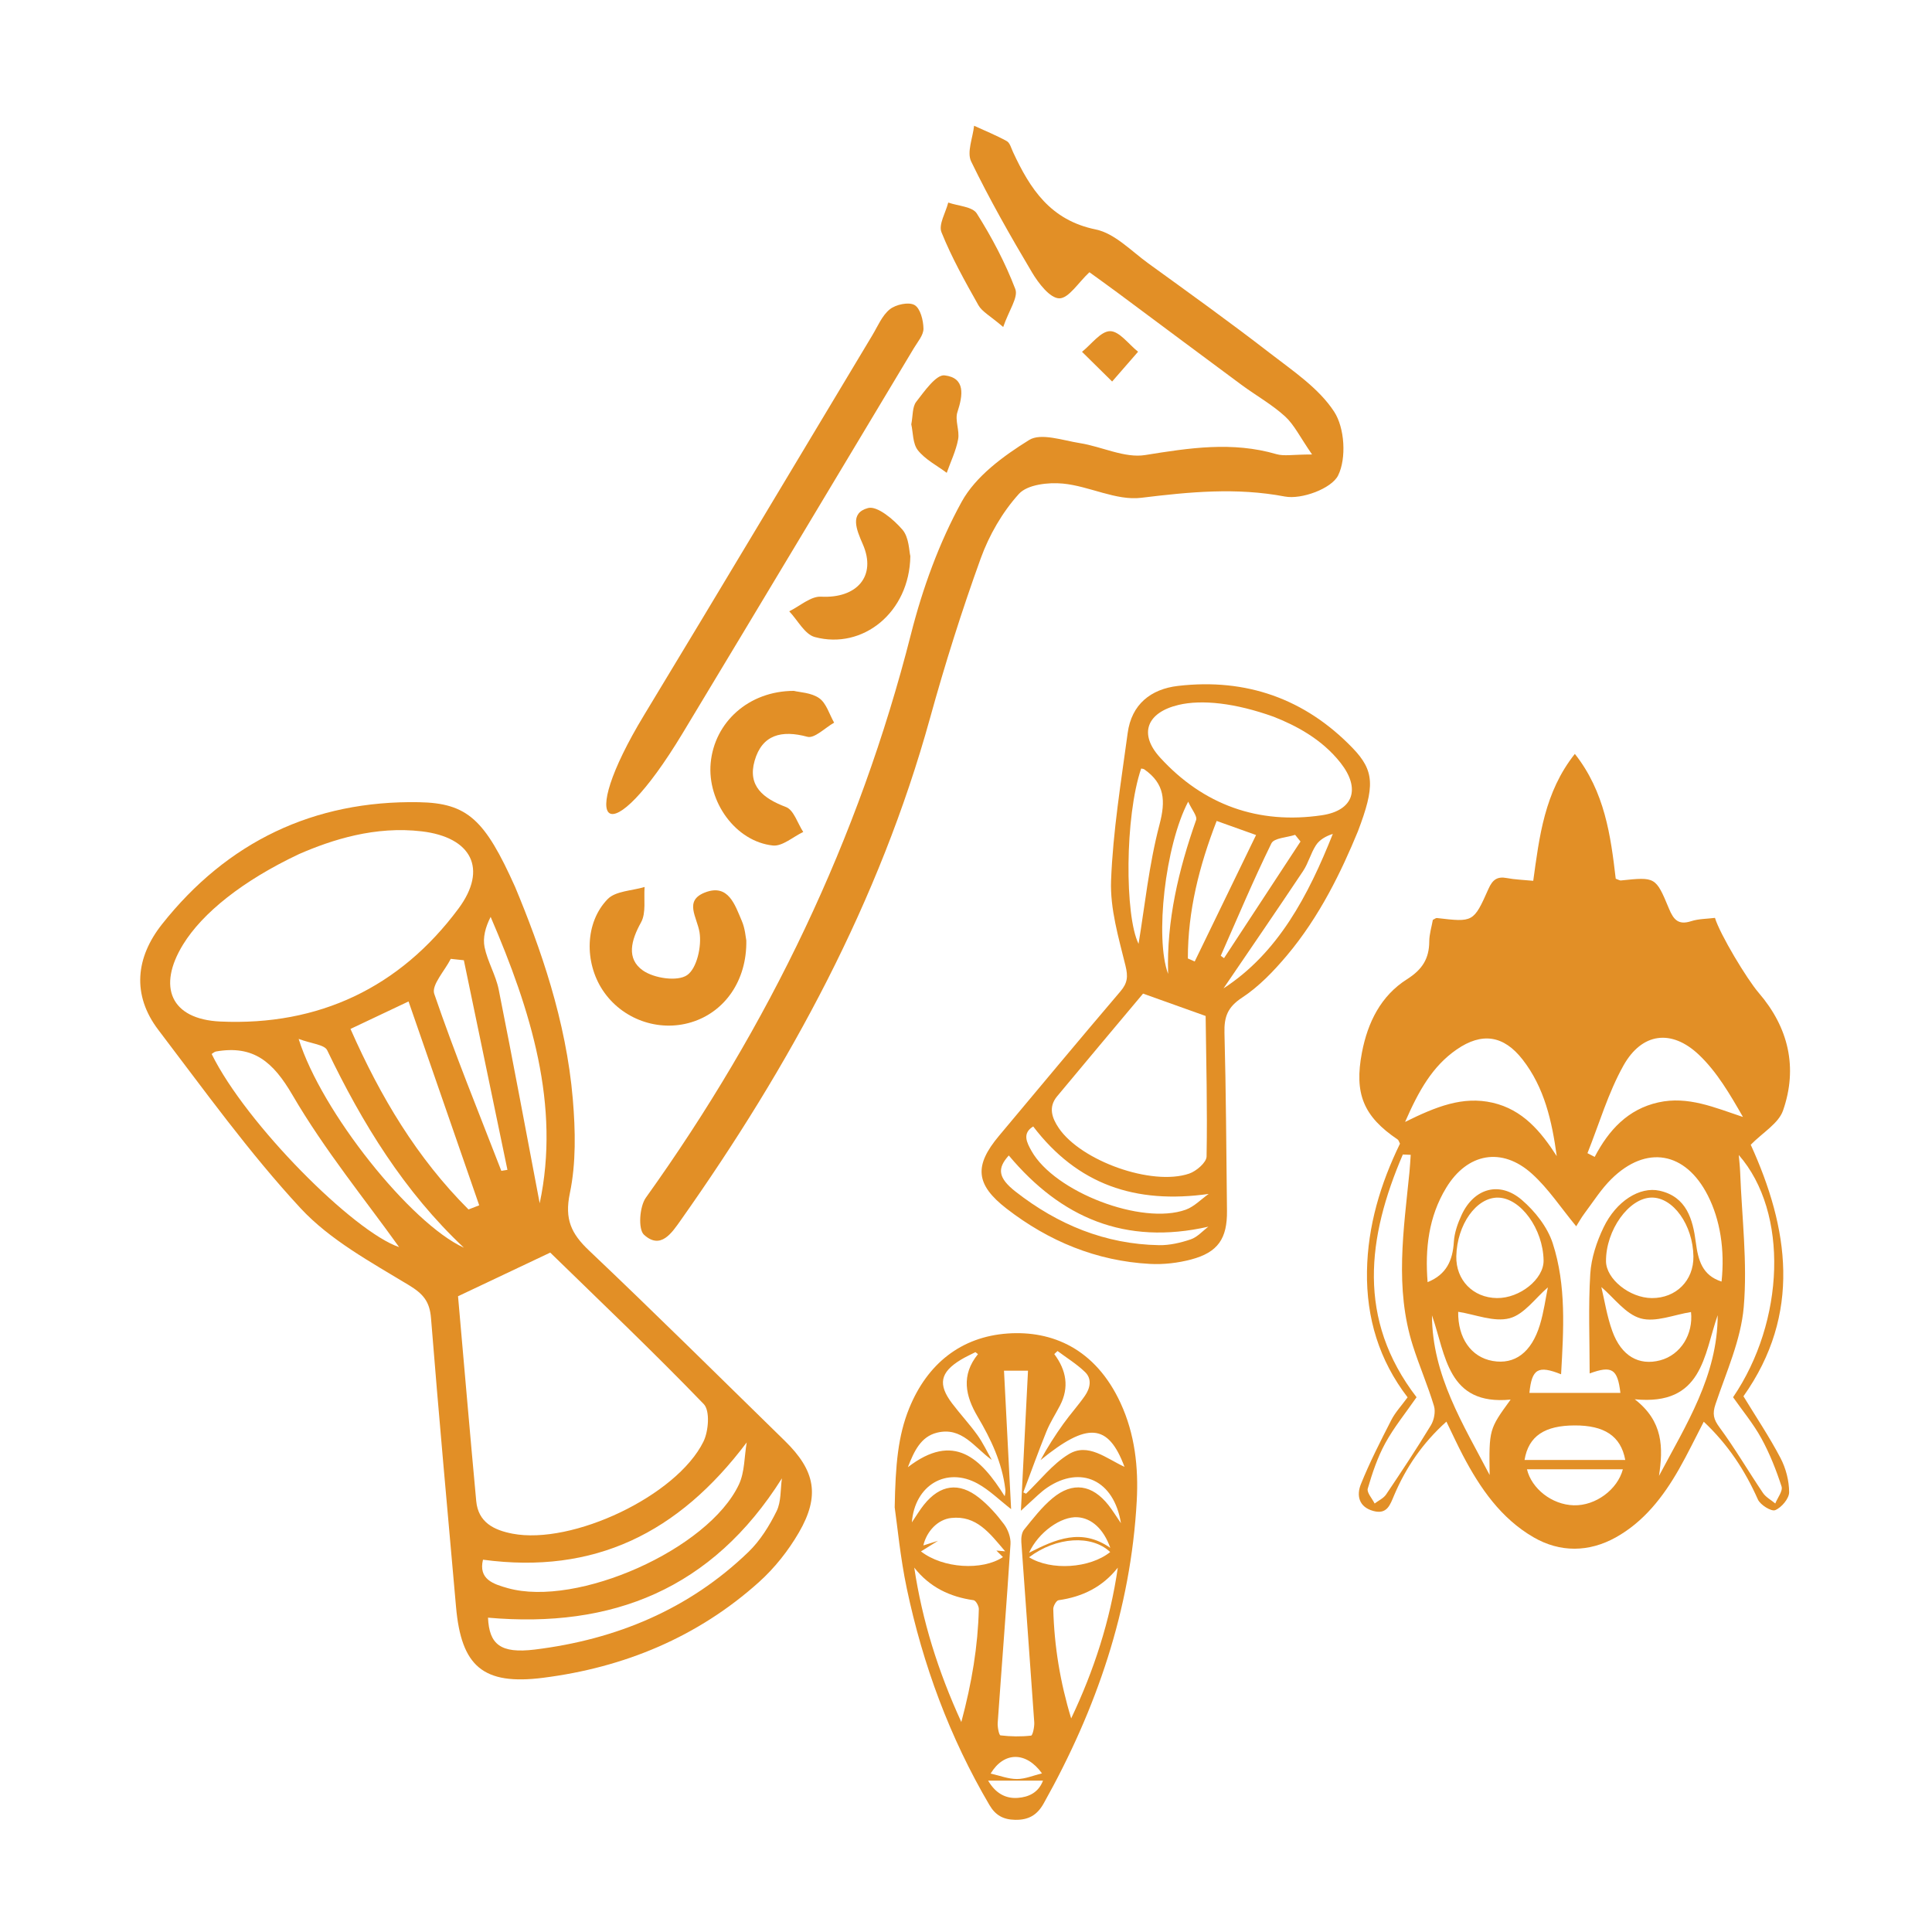 <?xml version="1.0" encoding="utf-8"?>
<!-- Generator: Adobe Illustrator 16.0.0, SVG Export Plug-In . SVG Version: 6.00 Build 0)  -->
<!DOCTYPE svg PUBLIC "-//W3C//DTD SVG 1.1//EN" "http://www.w3.org/Graphics/SVG/1.1/DTD/svg11.dtd">
<svg version="1.1" id="Capa_1" xmlns="http://www.w3.org/2000/svg" xmlns:xlink="http://www.w3.org/1999/xlink" x="0px" y="0px"
	 width="512px" height="512px" viewBox="0 0 512 512" enable-background="new 0 0 512 512" xml:space="preserve">
<g>
	<path fill-rule="evenodd" clip-rule="evenodd" fill="#E28F26" d="M242.363,80.837c-1.538-0.883-4.947-0.149-6.542,1.123
		c-2.065,1.646-3.204,4.493-4.641,6.882c-20.154,33.538-40.192,67.146-60.463,100.614c-18.397,30.371-9.494,37.488,10.182,4.863
		c20.494-33.982,40.88-68.031,61.293-102.063c1.002-1.669,2.562-3.456,2.537-5.168C244.7,84.901,243.902,81.722,242.363,80.837z"/>
	<path fill-rule="evenodd" clip-rule="evenodd" fill="#E28F26" d="M347.711,120.44c-3.199-4.617-4.725-7.874-7.178-10.108
		c-3.484-3.17-7.701-5.521-11.518-8.34c-10.951-8.095-21.852-16.255-32.783-24.376c-2.676-1.987-5.391-3.921-7.525-5.472
		c-2.934,2.729-5.496,6.957-7.994,6.919c-2.48-0.038-5.512-4.003-7.225-6.884c-5.709-9.605-11.254-19.343-16.123-29.39
		c-1.188-2.452,0.443-6.271,0.777-9.462c2.906,1.333,5.885,2.532,8.67,4.076c0.824,0.458,1.168,1.861,1.639,2.872
		c4.535,9.774,9.898,18.073,21.91,20.531c5.055,1.035,9.432,5.719,13.943,8.984c10.803,7.822,21.646,15.604,32.193,23.762
		c6.127,4.739,13.023,9.325,17.09,15.589c2.777,4.281,3.262,12.328,1.033,16.845c-1.727,3.495-9.686,6.438-14.109,5.601
		c-12.918-2.449-25.295-1.22-38.096,0.337c-6.646,0.81-13.742-3.103-20.742-3.77c-3.873-0.369-9.398,0.254-11.648,2.731
		c-4.377,4.822-7.893,10.93-10.125,17.099c-5.033,13.91-9.49,28.063-13.434,42.325c-13.441,48.614-37.112,92.09-66.013,132.994
		c-2.428,3.436-5.356,7.963-9.789,3.918c-1.598-1.459-1.19-7.469,0.5-9.83c32.579-45.502,56.437-94.975,70.251-149.343
		c3.071-12.092,7.446-24.195,13.436-35.075c3.729-6.773,11.067-12.141,17.883-16.372c3.121-1.938,8.928,0.118,13.441,0.833
		c5.83,0.924,11.863,4.036,17.318,3.159c11.703-1.887,23.1-3.642,34.766-0.238C340.275,120.945,342.611,120.44,347.711,120.44z"/>
	<path fill-rule="evenodd" clip-rule="evenodd" fill="#E28F26" d="M197.78,249.227c0.18,10.712-5.788,19.003-14.563,21.679
		c-8.786,2.682-18.448-0.824-23.518-8.531c-4.829-7.344-4.714-17.871,1.324-24.091c2.121-2.187,6.473-2.211,9.805-3.224
		c-0.249,3.17,0.449,6.866-0.954,9.396c-2.626,4.727-3.947,9.612,0.51,12.734c2.958,2.07,9.118,2.986,11.688,1.242
		c2.606-1.77,3.912-7.666,3.311-11.351c-0.663-4.055-4.167-8.359,1.408-10.551c6.244-2.456,7.976,3.285,9.82,7.581
		C197.469,246.111,197.608,248.419,197.78,249.227z"/>
	<path fill-rule="evenodd" clip-rule="evenodd" fill="#E28F26" d="M210.38,183.089c1.494,0.383,4.618,0.449,6.729,1.945
		c1.893,1.344,2.673,4.259,3.943,6.481c-2.387,1.341-5.199,4.254-7.083,3.742c-6.853-1.859-12.016-0.557-13.99,6.368
		c-1.908,6.692,2.308,9.979,8.315,12.248c2.062,0.778,3.079,4.325,4.572,6.607c-2.69,1.274-5.522,3.858-8.048,3.588
		c-9.861-1.054-17.427-11.595-16.481-21.859C189.331,191.425,198.372,183.105,210.38,183.089z"/>
	<path fill-rule="evenodd" clip-rule="evenodd" fill="#E28F26" d="M241.25,147.387c-0.218,14.898-12.604,24.855-25.314,21.436
		c-2.678-0.719-4.542-4.468-6.781-6.82c2.814-1.37,5.694-4.022,8.427-3.878c9.471,0.503,14.778-5.42,11.077-13.88
		c-1.744-3.985-3.521-8.288,1.377-9.61c2.429-0.656,6.793,3.026,9.125,5.739C240.941,142.448,240.907,146.086,241.25,147.387z"/>
	<path fill-rule="evenodd" clip-rule="evenodd" fill="#E28F26" d="M265.859,86.661c-3.473-2.98-5.596-4.047-6.563-5.766
		c-3.551-6.299-7.106-12.659-9.794-19.343c-0.824-2.051,1.118-5.216,1.793-7.871c2.593,0.916,6.408,1.061,7.562,2.887
		c3.998,6.33,7.547,13.062,10.213,20.044C269.9,78.782,267.383,82.232,265.859,86.661z"/>
	<path fill-rule="evenodd" clip-rule="evenodd" fill="#E28F26" d="M241.5,112.452c0.447-2.272,0.252-4.619,1.317-5.983
		c2.157-2.762,5.264-7.253,7.508-6.992c5.564,0.651,4.876,5.244,3.399,9.74c-0.707,2.146,0.624,4.896,0.189,7.213
		c-0.57,3.041-1.975,5.924-3.019,8.875c-2.604-1.947-5.689-3.511-7.642-5.975C241.859,117.572,241.989,114.605,241.5,112.452z"/>
	<path fill-rule="evenodd" clip-rule="evenodd" fill="#E28F26" d="M294.727,101.107c-3.541-3.492-5.762-5.683-7.984-7.875
		c2.479-1.967,4.953-5.46,7.441-5.47c2.465-0.01,4.945,3.491,7.416,5.453C299.707,95.391,297.813,97.564,294.727,101.107z"/>
</g>
<path fill-rule="evenodd" clip-rule="evenodd" fill="#E28F26" d="M359.857,220.317c-4.271,10.374-10.078,22.55-18.868,32.958
	c-3.489,4.128-7.381,8.199-11.854,11.126c-3.819,2.501-4.751,5.097-4.639,9.312c0.419,15.715,0.483,31.435,0.667,47.152
	c0.086,7.352-2.378,11.02-9.477,12.903c-3.507,0.933-7.303,1.374-10.922,1.181c-14.214-0.767-26.879-6.029-38.027-14.663
	c-8.289-6.419-8.578-11.41-1.999-19.271c10.709-12.79,21.381-25.611,32.2-38.308c1.878-2.206,2.035-3.907,1.326-6.789
	c-1.824-7.421-4.107-15.106-3.819-22.593c0.505-13.071,2.646-26.094,4.405-39.098c1.021-7.551,6.103-11.615,13.342-12.456
	c18.038-2.097,33.646,3.393,46.253,16.452C364.301,204.288,364.379,208.421,359.857,220.317z M302.923,263.317
	c-7.613,9.087-15.233,18.127-22.783,27.223c-2.361,2.849-1.382,5.707,0.436,8.394c5.896,8.71,24.648,15.449,34.555,12.09
	c1.906-0.646,4.596-2.956,4.624-4.538c0.229-12.597-0.099-25.205-0.248-37.242C313.791,267.202,308.697,265.381,302.923,263.317z
	 M337.51,189.939c-10.148-3.646-19.007-4.602-25.198-3.128c-8.356,1.99-10.655,7.622-4.869,13.956
	c11.452,12.542,26.04,17.771,42.855,15.284c8.465-1.253,10.294-7.113,4.96-13.896C350.239,195.772,343.274,192.204,337.51,189.939z
	 M314.796,254.003c0.604,0.266,1.208,0.532,1.813,0.8c5.401-11.135,10.805-22.269,16.261-33.513
	c-4.141-1.48-7.078-2.529-10.442-3.732C317.775,229.547,314.787,241.464,314.796,254.003z M273.809,298.523
	c-2.963,1.812-1.72,4.229-0.447,6.495c6.097,10.854,29.211,19.758,40.865,15.567c2.242-0.805,4.069-2.761,6.089-4.185
	C300.877,319.154,285.561,313.919,273.809,298.523z M301.729,250.125c1.625-9.755,2.733-20.897,5.547-31.588
	c1.679-6.378,1.375-10.856-4.018-14.643c-0.225-0.157-0.554-0.163-0.838-0.228C298.072,216.418,298.06,242.717,301.729,250.125z
	 M320.229,325.085c-22.071,5.006-39.053-2.366-52.887-18.872c-3.085,3.389-2.928,5.898,1.842,9.618
	c11.124,8.684,23.698,13.904,37.98,14.152c2.808,0.05,5.734-0.636,8.416-1.546C317.31,327.849,318.692,326.238,320.229,325.085z
	 M324.243,261.933c14.46-9.386,22.441-24.544,28.97-40.944c-1.872,0.604-3.521,1.557-4.454,2.979
	c-1.395,2.129-2.023,4.761-3.432,6.875C338.254,241.445,331.035,251.948,324.243,261.933z M344.647,223.012
	c-0.475-0.59-0.949-1.179-1.427-1.771c-2.162,0.72-5.583,0.821-6.286,2.257c-4.793,9.775-9.015,19.833-13.42,29.797
	c0.289,0.208,0.578,0.417,0.866,0.626C331.136,243.619,337.892,233.317,344.647,223.012z M314.88,212.447
	c-6.119,11.672-8.853,36.203-5.317,45.658c-0.437-14.147,2.774-27.585,7.416-40.787C317.342,216.286,315.857,214.608,314.88,212.447
	z"/>
<path fill-rule="evenodd" clip-rule="evenodd" fill="#E28F26" d="M462.034,370.028c3.37,5.536,6.898,10.79,9.818,16.363
	c1.424,2.717,2.284,6.028,2.287,9.071c0.001,1.668-2.017,4.051-3.689,4.742c-1.021,0.422-3.949-1.388-4.591-2.831
	c-3.422-7.694-7.893-14.543-14.346-20.607c-2.296,4.422-4.291,8.586-6.571,12.587c-4.176,7.33-9.329,13.962-16.796,18.101
	c-7.073,3.92-14.712,4.022-21.755-0.067c-8.626-5.009-14.14-12.992-18.688-21.657c-1.456-2.773-2.756-5.629-4.389-8.985
	c-6.306,5.659-10.709,12.127-13.84,19.487c-1.087,2.556-1.866,5.188-5.525,4.191c-3.894-1.059-4.486-4.156-3.301-7.101
	c2.341-5.811,5.209-11.421,8.068-17.007c1.046-2.043,2.687-3.782,4.311-6.011c-7.53-9.809-10.956-21.018-10.762-33.397
	c0.188-12.052,3.603-23.251,8.743-33.824c-0.284-0.535-0.363-0.936-0.602-1.097c-9.082-6.121-11.57-12.177-9.477-23.07
	c1.538-8.001,5.017-15.032,11.976-19.436c3.998-2.529,5.843-5.431,5.862-9.979c0.009-1.949,0.629-3.896,0.95-5.723
	c0.491-0.236,0.797-0.524,1.065-0.493c9.63,1.125,9.724,1.171,13.682-7.738c1.062-2.39,2.298-3.35,4.886-2.849
	c2.099,0.406,4.267,0.459,6.973,0.724c1.621-11.684,2.949-23.467,11.026-33.634c7.923,10.014,9.502,21.659,10.835,33.081
	c0.762,0.268,1.074,0.492,1.361,0.462c9.138-0.949,9.242-0.996,12.751,7.475c1.192,2.878,2.466,4.419,5.857,3.319
	c2.006-0.65,4.234-0.613,6.327-0.881c1.329,4.357,8.446,16.205,11.599,19.868c7.9,9.18,10.402,19.806,6.443,31.183
	c-1.192,3.427-5.367,5.816-8.561,9.072C474.012,325.427,477.539,348.129,462.034,370.028z M405.311,369.132
	c8.058,0,16.036,0,24.112,0c-0.751-6.423-2.289-7.292-8.148-5.156c0-8.851-0.371-17.64,0.161-26.373
	c0.255-4.183,1.695-8.514,3.528-12.33c3.348-6.968,9.59-10.895,14.852-9.719c7.164,1.601,8.808,7.611,9.591,13.674
	c0.617,4.772,1.728,8.772,6.823,10.4c0.899-8.431-0.373-16.403-3.646-22.833c-5.903-11.6-16.307-13.459-25.55-4.342
	c-2.695,2.659-4.767,5.958-7.059,9.013c-0.932,1.243-1.689,2.616-2.263,3.516c-4.022-4.858-7.345-9.966-11.716-13.913
	c-7.982-7.208-17.138-5.508-22.733,3.696c-4.667,7.678-5.641,16.138-4.933,25.018c5.015-2.026,6.654-5.778,6.956-10.674
	c0.148-2.42,1.021-4.908,2.056-7.139c3.27-7.056,10.017-9.051,15.929-4c3.51,2.999,6.823,7.202,8.219,11.513
	c3.629,11.201,2.881,22.896,2.214,34.717C407.615,361.77,405.948,362.714,405.311,369.132z M460.789,306.083
	c0.126,1.516,0.312,3.028,0.369,4.545c0.451,11.931,1.964,23.955,0.951,35.761c-0.75,8.734-4.632,17.242-7.479,25.729
	c-0.855,2.553-0.555,3.966,1.046,6.137c4.119,5.587,7.628,11.621,11.519,17.382c0.774,1.147,2.166,1.877,3.273,2.799
	c0.604-1.518,2.051-3.309,1.662-4.502c-1.427-4.384-3.146-8.743-5.361-12.778c-2.128-3.874-5.009-7.334-7.487-10.874
	C472.977,350.174,474.111,321.303,460.789,306.083z M373.852,306.045c-0.695-0.029-1.391-0.06-2.086-0.089
	c-9.43,21.952-12.242,43.641,3.636,64.326c-2.924,4.226-6.006,8-8.303,12.203c-2.042,3.739-3.424,7.892-4.626,12
	c-0.308,1.054,1.165,2.628,1.819,3.963c1.032-0.791,2.359-1.383,3.047-2.404c4.065-6.039,8.089-12.111,11.864-18.331
	c0.846-1.394,1.271-3.609,0.814-5.123c-1.629-5.402-3.895-10.61-5.604-15.991c-4.844-15.234-2.422-30.648-0.888-46.028
	C373.675,309.065,373.744,307.553,373.852,306.045z M420.694,305.603c0.638,0.329,1.275,0.658,1.914,0.987
	c3.723-7.122,8.814-12.653,16.879-14.445c7.827-1.739,14.843,1.343,22.418,3.865c-3.438-6-6.887-11.943-11.67-16.479
	c-7.264-6.886-15.116-5.859-19.991,2.831C426.177,289.614,423.813,297.82,420.694,305.603z M372.364,297.325
	c8.173-4.036,15.254-6.912,23.191-5.093c7.975,1.827,12.783,7.6,17,14.152c-1.27-9.268-3.255-18.16-9.063-25.605
	c-5.007-6.419-10.768-7.273-17.456-2.655C379.641,282.54,375.995,289.007,372.364,297.325z M437.764,344.006
	c6.424,0.029,11.096-4.654,11.009-11.036c-0.114-8.323-5.376-15.705-11.119-15.599c-5.997,0.112-12.093,8.645-12.046,16.862
	C425.634,338.951,431.888,343.979,437.764,344.006z M396.71,344.001c6.067,0.075,12.427-5.047,12.355-9.952
	c-0.121-8.373-6.076-16.585-12.086-16.668c-5.723-0.079-10.852,7.132-11.043,15.523C385.793,339.219,390.359,343.922,396.71,344.001
	z M410.198,341.169c-3.286,2.81-6.28,7.173-10.151,8.188c-4.12,1.079-9.07-1.014-13.612-1.715
	c-0.103,6.887,3.371,12.009,9.127,13.023c5.835,1.027,10.275-2.205,12.522-9.552C409.142,347.657,409.609,344.019,410.198,341.169z
	 M448.136,347.705c-4.48,0.69-9.38,2.803-13.363,1.677c-3.997-1.131-7.081-5.492-10.398-8.295c0.826,3.42,1.468,7.714,2.919,11.713
	c2.393,6.589,7.054,9.183,12.658,7.703C445.46,359.05,448.759,353.514,448.136,347.705z M404.02,386.906c9.126,0,17.824,0,26.689,0
	c-1.172-6.417-5.625-9.172-13.402-9.152C409.435,377.773,405.075,380.512,404.02,386.906z M394.767,390.885
	c-0.162-12.108-0.162-12.108,5.567-19.979c-16.806,1.622-17.147-11.82-20.849-22.325
	C379.548,364.519,387.766,377.471,394.767,390.885z M439.651,391.118c7.187-13.561,15.542-26.545,15.553-42.584
	c-3.706,10.557-3.963,24.07-21.98,22.287C440.809,376.69,440.77,383.66,439.651,391.118z M430.074,389.383c-4.179,0-8.44,0-12.702,0
	c-4.265,0-8.528,0-12.709,0c1.232,5.12,6.594,9.379,12.392,9.537C422.884,399.079,428.664,394.724,430.074,389.383z"/>
<path fill-rule="evenodd" clip-rule="evenodd" fill="#E28F26" d="M237.104,399.468c0.202-11.271,0.875-18.976,3.854-26.293
	c4.792-11.771,13.767-18.941,26.132-19.789c11.644-0.799,23.184,3.929,29.885,18.467c3.787,8.215,4.762,17.037,4.273,25.912
	c-1.579,28.736-10.668,55.213-24.666,80.168c-1.732,3.092-4.006,4.402-7.563,4.338c-3.17-0.059-5.223-1.221-6.813-3.928
	c-10.525-17.906-17.634-37.137-21.899-57.389C238.581,412.764,237.813,404.372,237.104,399.468z M264.055,410.911
	c0.567,0.051,1.135,0.1,2.318,0.205c-4.114-4.824-7.583-9.563-14.279-8.838c-3.588,0.389-6.522,3.533-7.399,7.279
	c1.298-0.412,2.596-0.822,3.894-1.232c-1.474,0.918-2.947,1.834-4.523,2.814c5.817,4.525,16.252,5.15,21.726,1.502
	C265.211,412.065,264.633,411.489,264.055,410.911z M241.65,403.448c1.161-1.709,2.082-3.281,3.21-4.687
	c4.276-5.329,9.288-6.069,14.613-1.831c2.497,1.986,4.697,4.454,6.61,7.02c1.053,1.412,1.822,3.516,1.711,5.244
	c-1.019,15.799-2.28,31.584-3.392,47.379c-0.079,1.137,0.353,3.273,0.739,3.32c2.681,0.318,5.431,0.367,8.109,0.064
	c0.424-0.049,0.92-2.338,0.837-3.553c-1.097-15.904-2.311-31.801-3.421-47.703c-0.077-1.104,0.08-2.531,0.723-3.324
	c2.361-2.916,4.692-5.968,7.552-8.346c5.331-4.435,10.516-3.621,14.831,1.863c1.066,1.355,1.97,2.84,3.29,4.764
	c-1.854-11.441-10.626-15.429-19.533-9.43c-1.77,1.191-3.271,2.785-4.889,4.203c-0.584,0.512-1.143,1.053-2.089,1.928
	c0.648-12.781,1.267-24.98,1.881-37.107c-2.427,0-4.296,0-6.36,0c0.637,12.398,1.258,24.496,1.885,36.682
	c-3.095-2.402-5.715-5.018-8.826-6.74C250.847,388.608,242.42,393.544,241.65,403.448z M283.873,455.395
	c6.044-12.715,10.326-25.906,12.359-39.955c-4.063,5.158-9.392,7.74-15.703,8.633c-0.588,0.082-1.422,1.539-1.401,2.34
	C279.379,436.239,280.965,445.872,283.873,455.395z M242.285,415.436c2.131,14.057,6.251,27.326,12.474,40.922
	c2.811-10.473,4.391-20.107,4.641-29.936c0.021-0.805-0.799-2.268-1.38-2.35C251.7,423.18,246.356,420.614,242.285,415.436z
	 M259.171,358.861c-0.224-0.178-0.447-0.354-0.67-0.532c-1.299,0.672-2.641,1.271-3.887,2.027
	c-5.483,3.333-6.126,6.518-2.261,11.607c2.146,2.828,4.581,5.442,6.651,8.322c1.477,2.053,2.562,4.387,3.82,6.597
	c-4.63-3.294-7.875-8.839-14.511-7.206c-4.283,1.053-6.078,4.919-7.719,9.148c12.223-9.426,19.356-2.369,25.661,7.691
	c0.214-0.926,0.215-1.426,0.154-1.918c-0.849-6.992-3.79-13.195-7.319-19.156C255.828,369.93,254.647,364.44,259.171,358.861z
	 M271.186,395.501c0.242,0.115,0.484,0.231,0.727,0.346c3.74-3.561,7.023-7.879,11.34-10.486c5.106-3.086,9.86,1.115,14.752,3.372
	c-4.331-11.602-9.861-11.896-22.256-1.786c1.807-3.354,3.86-6.555,6.072-9.643c1.814-2.532,3.923-4.856,5.698-7.414
	c1.374-1.979,1.923-4.439,0.056-6.258c-2.186-2.128-4.856-3.756-7.316-5.602c-0.288,0.27-0.576,0.54-0.865,0.811
	c3.221,4.313,4.006,8.842,1.509,13.648c-1.191,2.292-2.617,4.484-3.583,6.865C275.156,384.689,273.217,390.114,271.186,395.501z
	 M294.212,411.309c-4.904-4.648-14.291-4.045-21.495,1.379C278.515,416.303,288.834,415.641,294.212,411.309z M294.237,410.196
	c-1.782-5.059-4.991-7.865-8.661-8.111c-4.363-0.291-10.392,3.965-12.865,9.408C279.749,407.921,286.57,404.862,294.237,410.196z
	 M262.528,470.018c2.45,0.547,4.723,1.451,6.991,1.443c2.197-0.01,4.391-0.959,6.617-1.504
	C271.912,464.108,266.036,464.18,262.528,470.018z M276.405,471.885c-4.874,0-9.546,0-14.543,0c1.892,3.242,4.515,4.811,7.831,4.576
	C272.604,476.257,275.216,475.053,276.405,471.885z"/>
<path fill-rule="evenodd" clip-rule="evenodd" fill="#E28F26" d="M136.509,235.045c6.625,15.894,13.539,35.415,15.293,56.253
	c0.695,8.269,0.889,16.911-0.789,24.944c-1.433,6.86,0.374,10.688,5.073,15.144c17.511,16.6,34.644,33.594,51.904,50.457
	c8.072,7.886,9.38,14.542,3.721,24.292c-2.796,4.819-6.437,9.42-10.576,13.136c-16.257,14.598-35.718,22.632-57.193,25.36
	c-15.962,2.032-21.694-3.071-23.085-18.747c-2.261-25.506-4.595-51.009-6.632-76.533c-0.355-4.433-2.032-6.451-5.928-8.808
	c-10.037-6.077-20.856-11.939-28.67-20.379c-13.641-14.737-25.452-31.197-37.658-47.221c-7.087-9.306-5.982-19.232,0.961-28.003
	c17.304-21.856,40.205-32.839,68.063-32.348C123.933,212.821,128.506,217.222,136.509,235.045z M121.384,343.517
	c1.6,18.13,3.142,36.212,4.821,54.281c0.527,5.651,4.694,7.694,9.583,8.637c15.854,3.056,43.523-9.985,50.629-24.386
	c1.366-2.771,1.78-8.195,0.093-9.943c-13.426-13.921-27.463-27.253-40.692-40.155C137.396,335.937,129.892,339.489,121.384,343.517z
	 M79.278,226.325c-14.974,7.06-25.627,15.637-30.748,23.957c-6.911,11.229-3.292,19.839,9.863,20.434
	c26.046,1.183,47.555-8.978,63.107-29.928c7.829-10.547,3.454-18.895-9.699-20.467C99.426,218.843,87.995,222.528,79.278,226.325z
	 M124.16,320.52c0.946-0.366,1.891-0.733,2.836-1.1c-6.223-17.949-12.443-35.899-18.726-54.026
	c-6.102,2.888-10.428,4.938-15.386,7.282C100.849,290.741,110.542,306.919,124.16,320.52z M127.997,413.336
	c-1.249,5.183,2.725,6.457,6.564,7.536c18.398,5.162,53.155-10.262,61.257-27.462c1.558-3.307,1.42-7.412,2.067-11.15
	C179.772,406.347,157.464,417.292,127.997,413.336z M105.769,330.497c-8.826-12.354-19.715-25.651-28.266-40.311
	c-5.103-8.745-10.294-13.274-20.257-11.531c-0.414,0.07-0.778,0.424-1.156,0.662C65.211,297.877,93.744,326.436,105.769,330.497z
	 M207.215,391.777c-18.521,29.394-44.958,39.823-77.889,36.923c0.329,7.026,3.225,9.579,12.439,8.443
	c21.499-2.651,40.815-10.634,56.589-25.867c3.1-2.992,5.533-6.914,7.455-10.811C207.048,397.949,206.798,394.7,207.215,391.777z
	 M143.025,318.876c5.506-25.887-2.283-51.003-12.999-75.891c-1.376,2.687-2.132,5.512-1.602,8.067
	c0.796,3.825,2.971,7.364,3.737,11.188C135.992,281.427,139.558,300.662,143.025,318.876z M122.926,254.477
	c-1.157-0.125-2.313-0.248-3.472-0.372c-1.565,3.128-5.168,6.95-4.375,9.272c5.409,15.813,11.744,31.312,17.777,46.91
	c0.54-0.087,1.08-0.175,1.621-0.262C130.627,291.512,126.778,272.997,122.926,254.477z M79.146,275.322
	c6.028,19.312,29.688,48.904,43.79,55.332c-15.832-14.883-26.931-32.954-36.224-52.322
	C85.985,276.818,82.553,276.605,79.146,275.322z"/>
</svg>
